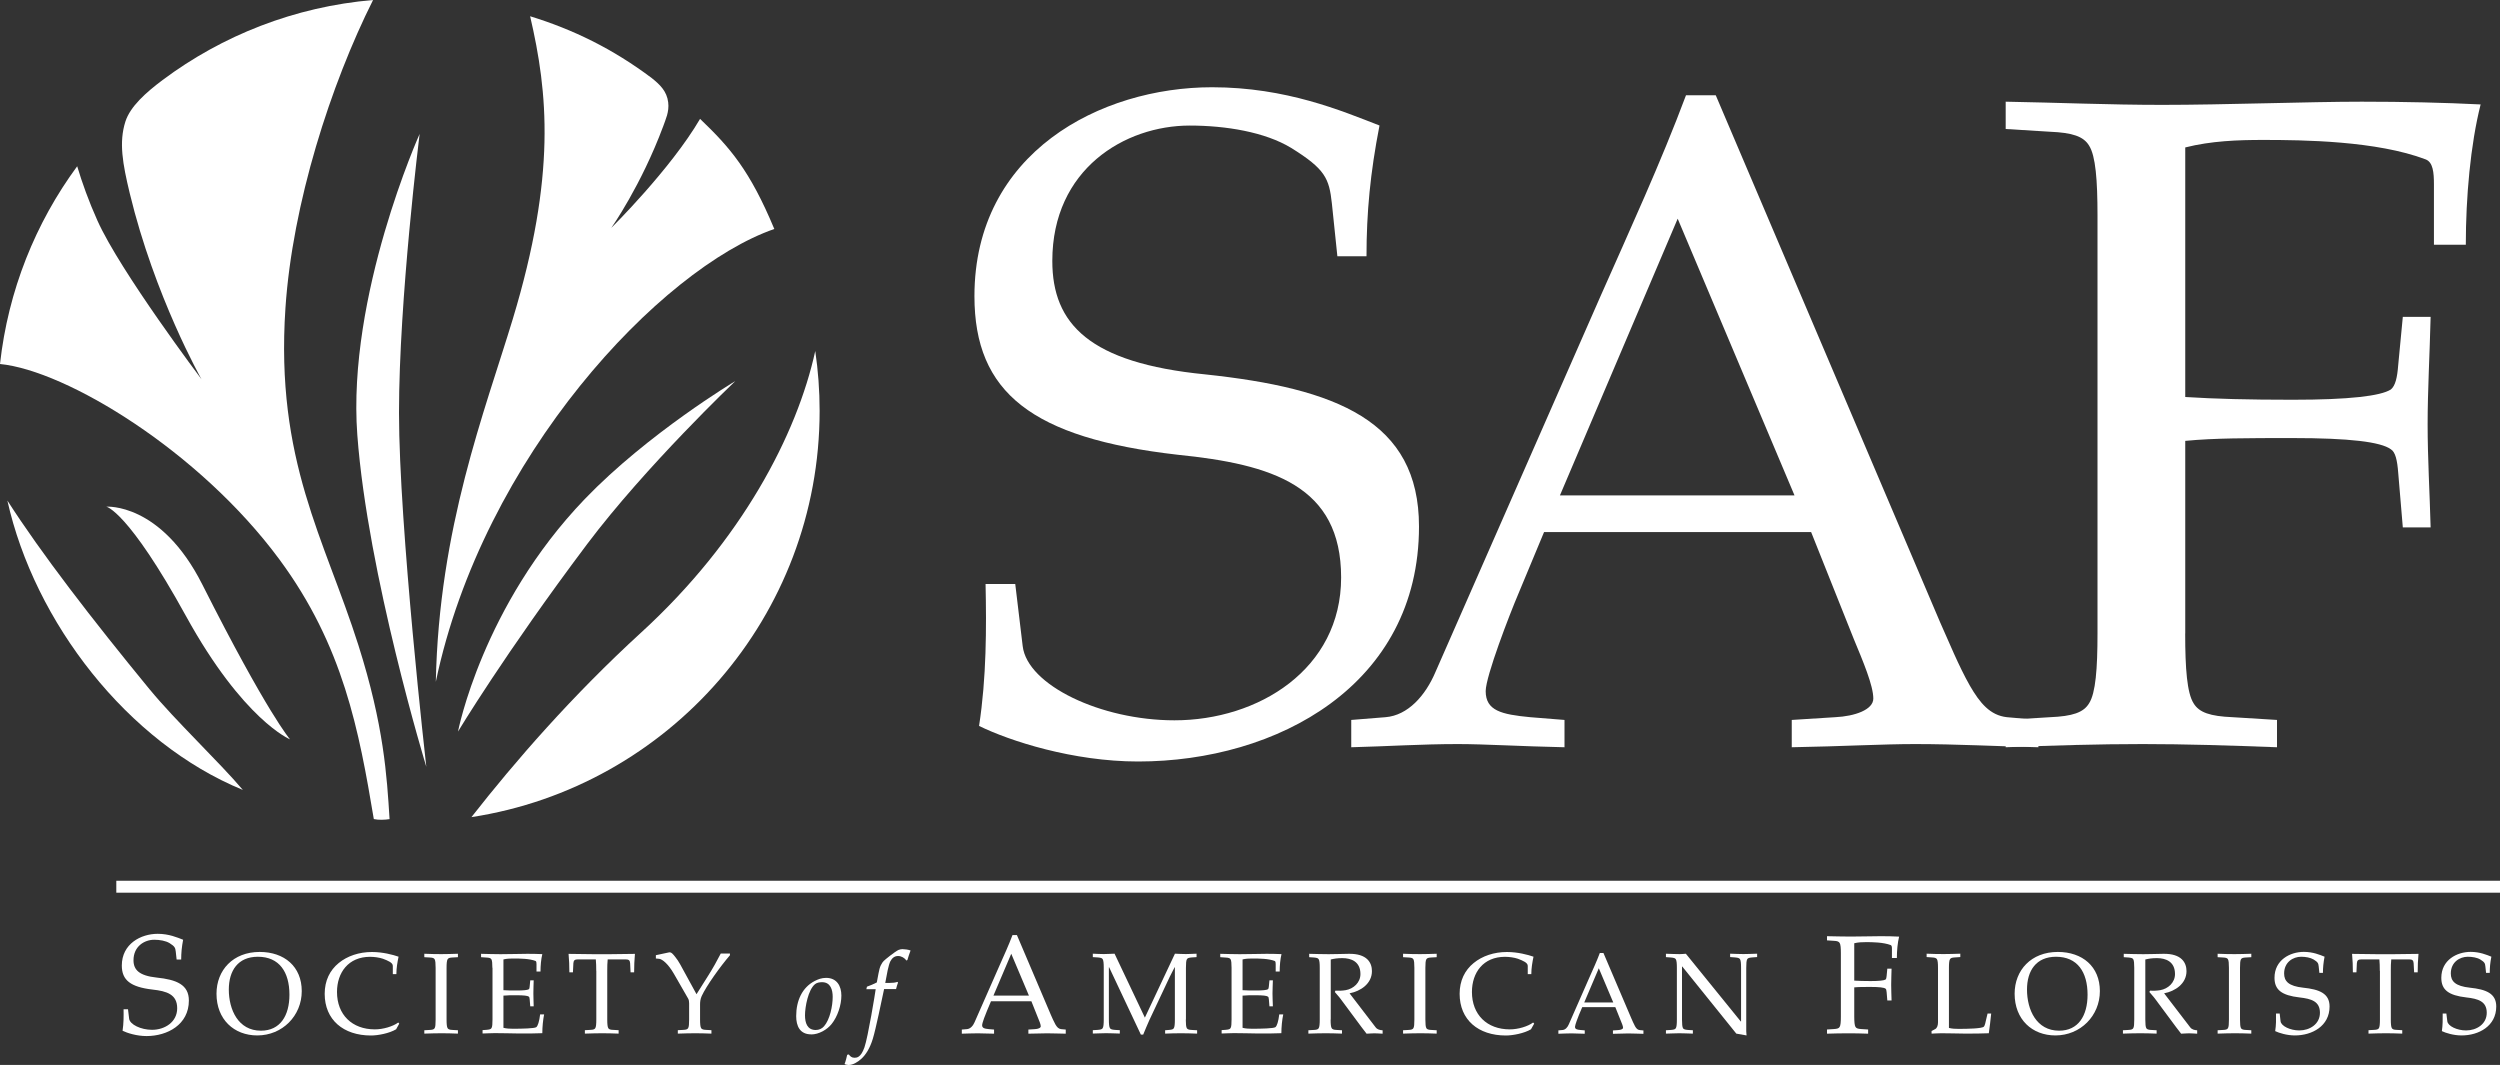 <?xml version="1.0" encoding="UTF-8"?> <svg xmlns="http://www.w3.org/2000/svg" xmlns:xlink="http://www.w3.org/1999/xlink" id="Layer_1" viewBox="0 0 400 170.39"><rect x="0" y="0" width="400" height="170.39" fill="#333333" stroke="none"/><defs><style>.cls-1{clip-path:url(#clippath);}.cls-2{fill:none;}.cls-2,.cls-3{stroke-width:0px;}.cls-3{fill:#fff;}</style><clipPath id="clippath"><rect class="cls-2" width="400" height="170.39"></rect></clipPath></defs><g class="cls-1"><path class="cls-3" d="m123.89,36.64c-3.92-9.4-7.09-13.04-11.88-17.62-4.73,8.09-14.21,17.45-14.21,17.45,0,0,4.77-6.74,8.33-16.31.33-.98.98-2.25.78-3.8-.22-1.77-1.32-2.82-2.62-3.86-6.27-4.72-12.67-7.81-19.47-9.9,2.84,12.22,4.2,25.37-2.77,48.43-4.51,14.88-11.81,33.38-12.32,58.06,7.54-36.03,35.98-66.13,54.15-72.45"></path><path class="cls-3" d="m62.33,131.05c-.43-6.87-.9-14.92-4.98-27.8-5.42-17.07-13.31-29.54-11.68-53.95C46.78,32.58,52.92,13.49,59.69,0c-12.56,1.07-24.12,5.67-33.67,12.8-2.64,1.98-5.18,4.22-5.96,6.66-1.05,3.31-.45,6.69.7,11.47,3.99,16.53,11.48,29.75,11.48,29.75,0,0-12.99-17.23-16.65-25.38-1.4-3.12-2.45-6.06-3.24-8.7C5.69,35.65,1.3,46.47,0,58.24c10.61,1.04,31.89,13.93,44.69,31.25,10.25,13.86,12.75,27.42,15.12,41.56.78.18,1.81.12,2.52.01"></path><path class="cls-3" d="m117.62,61s-14.29,13.58-23.68,26.06c-13.19,17.55-20.66,29.99-20.66,29.99,0,0,3.88-20.13,20.29-37.21,10.09-10.49,24.05-18.85,24.05-18.85"></path><path class="cls-3" d="m68.21,122.69s-9.39-30.81-11.04-53.11c-1.65-22.3,9.97-48.15,9.97-48.15,0,0-3.3,26.43-3.3,44.61s4.37,56.66,4.37,56.66"></path><path class="cls-3" d="m23.99,110.36c-9.35-11.39-17.36-21.79-22.81-30.27,4.33,19.42,19.2,38.73,37.68,46.3-3.76-4.44-10.84-11.13-14.87-16.04"></path><path class="cls-3" d="m102.61,101.18c-11.03,10.09-20.2,20.64-27.18,29.56,31.55-4.84,55.71-32.11,55.71-65.01,0-3.25-.24-6.44-.7-9.57-2.91,13.35-11.81,30.37-27.83,45.02"></path><path class="cls-3" d="m46.41,118.3s-3.6-4.09-14.04-24.78c-6.64-13.15-15.36-12.45-15.36-12.45,0,0,3.44.59,12.73,17.47,9.2,16.71,16.67,19.76,16.67,19.76"></path><path class="cls-3" d="m213.98,41.01l-.88-8.46c-.44-4.01-1.04-5.49-6.54-8.9-4.16-2.52-10.4-3.56-16.2-3.56-10.4,0-21.99,6.97-21.99,21.66,0,10.09,5.94,16.32,24.45,18.15,21.01,2.23,34.22,7.42,34.22,24.34,0,25.38-22.74,37.6-44.94,37.6-10.43,0-20.55-3.29-25.45-5.69,1.19-7.72,1.19-15.74,1.04-22.71h4.75l1.19,9.94c.74,6.24,12.51,11.87,24.28,11.87,13.41,0,26.67-8.16,26.67-22.85s-11.03-18.11-26.15-19.64c-23.32-2.67-32.52-9.94-32.52-25.37,0-23,20.19-33.43,38.02-33.43,11.88,0,20.78,3.79,26.79,6.12-1.48,7.57-2.08,13.95-2.08,20.92h-4.66Z"></path><path class="cls-3" d="m274.51,15.24h-4.75c-4,10.7-9.05,21.69-13.65,32.09l-26.41,60.13c-1.63,3.87-4.45,7-8.01,7.29l-5.49.44v4.37c5.64-.14,11.28-.51,17.06-.51,4.3,0,9.94.36,17.06.51v-4.37l-5.49-.44c-4.6-.44-7.12-1.04-7.12-4.17,0-2.38,3.86-12.36,5.19-15.48l4.15-9.97h42.73l6.83,17.12c1.48,3.57,3.12,7.44,3.12,9.52,0,1.79-2.97,2.83-6.08,2.98l-6.97.44v4.37c8.01-.14,14.54-.51,19.73-.51,6.68,0,13.2.36,19.73.51v-4.37l-5.04-.44c-2.67-.3-4.3-2.23-5.93-5.06-1.78-3.13-3.41-7.14-4.75-10.12l-35.9-84.33Zm-24.92,64.02l18.84-44.27,18.69,44.27h-37.53Z"></path><path class="cls-3" d="m349.63,101.35c0,5.66.3,9.53,1.34,11.17.89,1.49,2.67,2.08,6.23,2.23l7.12.44v4.37c-7.71-.29-14.69-.51-21.48-.51-7.23,0-14.21.22-21.93.51v-4.37l7.12-.44c3.56-.15,5.34-.74,6.23-2.23,1.04-1.64,1.34-5.51,1.34-11.17V34.48c0-5.66-.3-9.53-1.34-11.17-.89-1.49-2.67-2.08-6.23-2.23l-7.12-.44v-4.37c8.16.14,16.61.51,25.03.51,9.9,0,23.51-.51,31.95-.51,6.66,0,13.29.15,19.01.44-1.63,6.43-2.37,14.88-2.37,22.45h-5.1v-9.65c0-1.93-.15-3.56-1.33-4.01-7.84-2.97-19.53-3.11-26.01-3.11-4,0-8.3.15-12.45,1.2v39.93c4.74.3,10.08.44,17.18.44,9.04,0,14.08-.6,15.71-1.64.74-.6,1.03-1.94,1.18-3.87l.74-7.75h4.45c-.15,6.11-.48,11.77-.48,17.2s.34,11.12.48,16.48h-4.45l-.74-8.78c-.15-1.94-.44-3.28-1.18-3.72-1.63-1.19-6.67-1.79-15.71-1.79-7.11,0-12.59,0-17.18.45v30.82Z"></path><path class="cls-3" d="m28.26,153.53l-.14-1.28c-.07-.61-.16-.83-.99-1.35-.63-.38-1.57-.54-2.45-.54-1.57,0-3.32,1.05-3.32,3.28,0,1.53.9,2.47,3.7,2.77,3.17.33,5.16,1.12,5.16,3.68,0,3.84-3.43,5.68-6.78,5.68-1.57,0-3.1-.49-3.83-.85.18-1.17.18-2.38.16-3.44h.71l.18,1.5c.11.94,1.89,1.79,3.67,1.79,2.02,0,4.02-1.23,4.02-3.45s-1.66-2.74-3.95-2.99c-3.52-.41-4.91-1.51-4.91-3.84,0-3.48,3.05-5.08,5.74-5.08,1.8,0,3.15.59,4.07.95-.22,1.14-.31,2.11-.31,3.16h-.72Z"></path><path class="cls-3" d="m41.16,165.67c4.02,0,7.12-3.15,7.12-7.09s-2.8-6.27-6.73-6.27c-4.26,0-6.91,2.91-6.91,6.69,0,4.11,2.8,6.67,6.53,6.67m.09-12.59c3.42,0,5.05,2.44,5.05,6.07,0,3.37-1.49,5.76-4.56,5.76-3.64,0-5.14-3.37-5.14-6.58,0-3.01,1.45-5.25,4.65-5.25"></path><path class="cls-3" d="m63.37,164.69c-1.07.64-2.89.99-4.01.99-4.42,0-7.41-2.51-7.41-6.67,0-2.11.83-3.78,2.25-4.93,1.38-1.13,3.26-1.76,5.32-1.76,1.71,0,3.37.44,4.25.75-.18.86-.35,1.83-.35,2.79h-.57v-1.32c0-.51-.74-.82-1.58-1.14-.59-.2-1.38-.31-2.06-.31-3.46,0-5.29,2.51-5.29,5.63,0,3.63,2.41,5.98,6.06,5.98,1.32,0,2.89-.47,3.74-1.1l.16.18-.51.92Z"></path><path class="cls-3" d="m71.45,163.13c0,.7.04,1.18.17,1.38.11.18.33.26.77.28l.88.05v.54c-.95-.04-1.82-.06-2.66-.06-.9,0-1.77.03-2.72.06v-.54l.88-.05c.44-.02.66-.09.77-.28.13-.2.16-.68.16-1.38v-8.27c0-.7-.04-1.18-.16-1.38-.11-.19-.33-.26-.77-.28l-.88-.05v-.55c.95.04,1.82.06,2.72.06.85,0,1.71-.03,2.66-.06v.55l-.88.05c-.44.02-.66.09-.77.28-.13.2-.17.68-.17,1.38v8.27Z"></path><path class="cls-3" d="m78.78,154.86c0-.7-.04-1.18-.16-1.38-.11-.18-.33-.25-.77-.27l-.88-.06v-.54c1.01.02,2.06.06,3.11.06,1.6,0,3.28-.06,4.33-.06.82,0,1.65.02,2.36.05-.2.8-.29,1.85-.29,2.79h-.64v-1.2c0-.24-.02-.44-.16-.5-.97-.37-2.42-.39-3.59-.39-.49,0-1.03.02-1.54.15v4.92c.58.04,1.24.05,2.12.05,1.11,0,1.74-.07,1.94-.2.09-.08.13-.24.14-.48l.09-.95h.55c-.02.75-.05,1.44-.05,2.12s.04,1.38.05,2.04h-.55l-.09-1.09c-.02-.24-.05-.4-.14-.46-.2-.15-.82-.22-1.94-.22-.88,0-1.55,0-2.12.06v5.15c.51.13,1.04.15,1.53.15,1.5,0,3.37-.05,3.7-.24.27-.15.51-.96.64-2.06h.64c-.18.89-.29,2.03-.29,3.01-.81.02-2.25.07-3.61.05-1.41-.02-2.85-.06-3.99-.06-.7,0-1.3.05-1.96.06v-.54l.66-.05c.44-.04.66-.09.77-.28.13-.2.16-.68.16-1.38v-8.28Z"></path><path class="cls-3" d="m95.4,155.34c0-.7-.02-1.29-.07-1.84h-2.85c-.55,0-.7.17-.74.61l-.07,1.46h-.57c0-1-.04-2.01-.13-2.95,1.32,0,2.65.05,3.97.05h2.67c1.33,0,2.65-.05,3.98-.05-.09.94-.13,1.95-.13,2.95h-.57l-.07-1.46c-.04-.44-.18-.61-.74-.61h-2.85c-.06.55-.07,1.14-.07,1.84v7.79c0,.7.04,1.18.17,1.38.11.18.33.26.77.27l.88.05v.55c-.96-.04-1.82-.06-2.67-.06-.9,0-1.77.03-2.73.06v-.55l.89-.05c.44-.02.66-.09.77-.27.13-.2.17-.68.17-1.38v-7.79Z"></path><path class="cls-3" d="m111.45,159.06l1.89-3c.73-1.16,1.38-2.32,1.98-3.49h1.47v.27c-1.54,1.78-3.77,4.9-4.52,6.53-.22.48-.26.94-.26,1.38v2.37c0,.7.04,1.18.17,1.38.11.18.33.26.77.28l.88.05v.55c-.95-.04-1.82-.06-2.66-.06-.9,0-1.77.03-2.72.06v-.55l.88-.05c.44-.02.66-.09.77-.28.13-.2.16-.68.16-1.38v-2.61c0-.3-.05-.55-.16-.74l-2.28-3.97c-.95-1.65-1.89-2.34-2.35-2.39l-.53-.05v-.53l2.11-.45c.37-.07.64.3.95.68.31.39.57.76.81,1.2l2.63,4.81Z"></path><path class="cls-3" d="m129.8,165.51c1.19,0,2.53-.75,3.26-1.67.96-1.19,1.56-3.03,1.56-4.55s-.72-2.83-2.44-2.83c-.73,0-1.29.22-1.85.51-1.98,1.03-2.94,3.14-2.94,5.6,0,1.6.59,2.93,2.41,2.93m.72-.7c-1.38,0-1.72-1.17-1.72-2.35,0-1.34.5-4.09,1.61-4.99.29-.24.73-.31,1.12-.31,1.37,0,1.7,1.23,1.7,2.35,0,1.43-.44,3.62-1.38,4.7-.33.38-.79.6-1.34.6"></path><path class="cls-3" d="m141.45,158.28c-.42,1.93-1.3,6.29-1.8,7.93-.46,1.49-1.1,2.54-1.86,3.22-.57.51-1.32.97-2.02.97-.18,0-.53-.07-.64-.16.11-.2.4-1.3.42-1.47l.26-.06c.2.28.46.53.88.53.35,0,1.03.02,1.62-1.66.57-1.64,1.73-8.74,1.8-9.31h-1.49l.09-.4c.53-.18,1.05-.42,1.58-.68l.27-1.44c.11-.55.2-.97.37-1.3.17-.36.31-.53.46-.69.2-.22,1.78-1.49,2.37-1.77.22-.09.46-.13.64-.13.33,0,1.01.09,1.29.22-.15.4-.39,1.08-.51,1.53l-.18.07c-.22-.4-.79-.72-1.3-.72-.59,0-.97.33-1.25.86-.13.26-.29.79-.42,1.41l-.39,2.04c.46,0,1.03,0,1.38-.04.18-.02.37-.07.59-.13l.07.13c-.09.22-.24.7-.31,1.02h-1.92Z"></path><path class="cls-3" d="m162.72,149.61h-.72c-.61,1.62-1.37,3.28-2.07,4.86l-4,9.09c-.25.58-.67,1.05-1.21,1.1l-.83.07v.66c.85-.02,1.71-.06,2.58-.06.65,0,1.5.05,2.58.06v-.66l-.83-.07c-.7-.07-1.08-.16-1.08-.63,0-.36.58-1.86.79-2.33l.63-1.5h6.46l1.03,2.58c.23.54.47,1.12.47,1.43,0,.27-.45.43-.92.45l-1.06.07v.66c1.21-.02,2.2-.06,2.99-.06,1.01,0,2,.05,2.99.06v-.66l-.76-.07c-.4-.05-.65-.33-.9-.76-.27-.47-.52-1.08-.72-1.52l-5.43-12.76Zm-3.77,9.69l2.85-6.7,2.83,6.7h-5.68Z"></path><path class="cls-3" d="m189.73,163.13c0,.7.04,1.18.16,1.38.11.18.33.26.77.28l.88.05v.54c-.96-.04-1.82-.06-2.66-.06-.9,0-1.77.03-2.46.06v-.54l.62-.05c.44-.04.66-.09.77-.28.13-.2.17-.68.17-1.38v-8.37h-.04c-.27.5-.53,1.01-.77,1.51l-3.27,6.94c-.35.75-.66,1.56-.99,2.33h-.37l-5.08-10.78h-.04v8.36c0,.7.04,1.18.17,1.38.11.18.33.24.77.28l.81.05v.54c-.81-.02-1.47-.06-2.2-.06-.65,0-1.39.05-2.12.06v-.54l.81-.05c.44-.04.66-.09.77-.28.13-.2.17-.68.17-1.38v-8.27c0-.7-.04-1.18-.17-1.38-.11-.19-.33-.24-.77-.28l-.81-.05v-.55c.57.02,1.16.06,1.75.06s1.16-.05,1.73-.06l4.85,10.23,4.81-10.23c.59.02,1.16.06,1.75.06s1.18-.05,1.71-.06v.55l-.77.05c-.44.04-.66.09-.77.28-.13.2-.16.68-.16,1.38v8.27Z"></path><path class="cls-3" d="m197.05,154.86c0-.7-.04-1.18-.16-1.38-.11-.18-.33-.25-.77-.27l-.88-.06v-.54c1.01.02,2.06.06,3.11.06,1.59,0,3.28-.06,4.33-.06.82,0,1.65.02,2.36.05-.2.8-.29,1.85-.29,2.79h-.64v-1.2c0-.24-.02-.44-.17-.5-.97-.37-2.42-.39-3.59-.39-.49,0-1.03.02-1.54.15v4.92c.58.04,1.24.05,2.12.05,1.11,0,1.73-.07,1.94-.2.09-.08.13-.24.15-.48l.09-.95h.55c-.02.75-.06,1.44-.06,2.12s.04,1.38.06,2.04h-.55l-.09-1.09c-.02-.24-.05-.4-.15-.46-.2-.15-.82-.22-1.94-.22-.88,0-1.55,0-2.12.06v5.15c.51.13,1.04.15,1.53.15,1.5,0,3.37-.05,3.7-.24.27-.15.51-.96.64-2.06h.64c-.19.89-.3,2.03-.3,3.01-.81.02-2.26.07-3.61.05-1.41-.02-2.85-.06-3.99-.06-.7,0-1.3.05-1.96.06v-.54l.66-.05c.44-.04.66-.09.77-.28.13-.2.16-.68.16-1.38v-8.28Z"></path><path class="cls-3" d="m212.9,163.13c0,.7.04,1.18.17,1.38.11.18.33.26.77.28l.88.05v.54c-.96-.04-1.82-.06-2.66-.06-.9,0-1.76.03-2.72.06v-.54l.88-.05c.44-.02.66-.09.77-.28.13-.2.17-.68.17-1.38v-8.27c0-.7-.04-1.18-.17-1.38-.11-.19-.33-.24-.77-.28l-.75-.05v-.54c.97.02,2.04.06,3.13.06s2.14-.05,3.2-.06c2.94-.05,3.71,1.43,3.71,2.77,0,2.01-1.81,3.21-3.58,3.55l4.17,5.44c.28.37.68.44,1.12.48v.54c-.48-.02-.9-.06-1.32-.06s-.83.05-1.25.06c-.24-.34-.52-.66-.76-.99l-3.37-4.54c-.29-.41-.64-.75-.95-1.14l.11-.22c.5.04,1.06.02,1.61-.07,1.28-.22,2.38-1.22,2.38-2.58,0-1.99-1.47-2.55-2.89-2.55-.82,0-1.35.09-1.86.22v9.61Z"></path><path class="cls-3" d="m228.06,163.13c0,.7.04,1.18.16,1.38.11.18.33.26.77.28l.88.05v.54c-.95-.04-1.82-.06-2.66-.06-.9,0-1.77.03-2.72.06v-.54l.88-.05c.44-.02.66-.09.77-.28.13-.2.16-.68.16-1.38v-8.27c0-.7-.04-1.18-.16-1.38-.11-.19-.33-.26-.77-.28l-.88-.05v-.55c.95.04,1.82.06,2.72.06.85,0,1.71-.03,2.66-.06v.55l-.88.05c-.44.02-.66.09-.77.28-.13.2-.16.68-.16,1.38v8.27Z"></path><path class="cls-3" d="m244.95,164.69c-1.07.64-2.89.99-4.01.99-4.42,0-7.4-2.51-7.4-6.67,0-2.11.83-3.78,2.25-4.93,1.38-1.13,3.26-1.76,5.32-1.76,1.71,0,3.37.44,4.25.75-.18.86-.35,1.83-.35,2.79h-.57v-1.32c0-.51-.74-.82-1.58-1.14-.59-.2-1.38-.31-2.06-.31-3.47,0-5.29,2.51-5.29,5.63,0,3.63,2.41,5.98,6.06,5.98,1.32,0,2.89-.47,3.73-1.1l.17.18-.52.92Z"></path><path class="cls-3" d="m256.56,152.48h-.59c-.49,1.32-1.12,2.68-1.69,3.97l-3.27,7.44c-.2.48-.55.87-.99.91l-.68.06v.54c.7-.02,1.4-.06,2.11-.06.53,0,1.23.05,2.11.06v-.54l-.68-.06c-.57-.05-.88-.13-.88-.51,0-.3.48-1.53.64-1.92l.52-1.23h5.29l.85,2.12c.18.44.39.92.39,1.18,0,.22-.37.35-.76.37l-.86.06v.54c.99-.02,1.8-.06,2.44-.06.83,0,1.63.05,2.44.06v-.54l-.62-.06c-.33-.04-.53-.27-.73-.62-.22-.39-.42-.89-.59-1.26l-4.45-10.43Zm-3.08,7.91l2.33-5.47,2.31,5.47h-4.64Z"></path><path class="cls-3" d="m268.3,154.86c0-.7-.04-1.18-.17-1.38-.11-.18-.33-.24-.77-.28l-.81-.06v-.54c.81.02,1.54.06,2.2.06.32,0,.65-.04.99-.06l8.78,10.83h.05v-8.58c0-.7-.04-1.18-.17-1.38-.11-.18-.33-.24-.77-.28l-.81-.06v-.54c.73.02,1.47.06,2.12.06.72,0,1.39-.04,2.2-.06v.54l-.81.06c-.44.04-.66.09-.77.28-.13.2-.16.68-.16,1.38v10.14c0,.22.04.46.05.68l-1.64-.29-8.65-10.74h-.04v8.49c0,.7.04,1.18.16,1.38.11.18.33.24.77.28l.81.05v.54c-.81-.02-1.47-.06-2.19-.06-.65,0-1.39.05-2.12.06v-.54l.81-.05c.44-.04.66-.09.77-.28.13-.2.17-.68.17-1.38v-8.27Z"></path><path class="cls-3" d="m296.68,162.63c0,.85.05,1.44.2,1.68.14.23.41.31.94.34l1.08.07v.67c-1.17-.05-2.22-.06-3.26-.06-1.1,0-2.15.02-3.32.06v-.67l1.08-.07c.54-.03.81-.11.94-.34.16-.25.2-.83.2-1.68v-10.08c0-.85-.04-1.44-.2-1.68-.14-.23-.4-.32-.94-.34l-1.08-.07v-.67c1.23.02,2.51.06,3.79.06,1.5,0,3.57-.06,4.85-.06,1,0,2.02.02,2.9.07-.25.99-.36,2.27-.36,3.42h-.79v-1.46c0-.29-.02-.54-.2-.61-1.19-.45-2.96-.47-3.94-.47-.61,0-1.26.02-1.89.18v5.98c.72.04,1.53.07,2.61.07,1.37,0,2.14-.09,2.39-.24.11-.09.16-.29.18-.58l.11-1.16h.68c-.02.91-.06,1.76-.06,2.59s.04,1.68.06,2.49h-.68l-.11-1.33c-.02-.29-.07-.49-.18-.56-.25-.18-1.01-.27-2.39-.27-1.08,0-1.91,0-2.61.07v4.64Z"></path><path class="cls-3" d="m311.83,164.47c.51.13,1.04.15,1.54.15,1.5,0,3.73-.05,4.04-.35.18-.17.29-.79.38-1.18l.22-.92h.58c-.11,1.01-.24,2.24-.38,3.15-.8.02-2.25.07-3.6.06-1.65-.02-2.86-.06-4-.06-.63,0-1.09.05-1.56.06v-.42l.57-.3c.31-.16.46-.59.46-1.08v-8.73c0-.7-.04-1.18-.17-1.38-.11-.18-.33-.26-.77-.28l-.88-.06v-.54c.95.04,1.82.06,2.72.06.85,0,1.71-.03,2.67-.06v.54l-.88.06c-.44.02-.66.09-.77.28-.13.2-.17.68-.17,1.38v9.61Z"></path><path class="cls-3" d="m328.86,165.67c4.02,0,7.12-3.15,7.12-7.09s-2.8-6.27-6.73-6.27c-4.26,0-6.91,2.91-6.91,6.69,0,4.11,2.8,6.67,6.53,6.67m.09-12.59c3.42,0,5.05,2.44,5.05,6.07,0,3.37-1.49,5.76-4.55,5.76-3.64,0-5.14-3.37-5.14-6.58,0-3.01,1.45-5.25,4.65-5.25"></path><path class="cls-3" d="m343.25,163.13c0,.7.04,1.18.16,1.38.11.18.33.26.77.28l.88.05v.54c-.96-.04-1.82-.06-2.67-.06-.9,0-1.76.03-2.72.06v-.54l.88-.05c.44-.02.66-.09.77-.28.13-.2.16-.68.16-1.38v-8.27c0-.7-.04-1.18-.16-1.38-.11-.19-.33-.24-.77-.28l-.75-.05v-.54c.97.02,2.04.06,3.13.06s2.14-.05,3.2-.06c2.93-.05,3.71,1.43,3.71,2.77,0,2.01-1.81,3.21-3.58,3.55l4.17,5.44c.28.37.68.44,1.12.48v.54c-.48-.02-.9-.06-1.32-.06s-.82.05-1.25.06c-.24-.34-.52-.66-.76-.99l-3.37-4.54c-.29-.41-.64-.75-.95-1.14l.11-.22c.49.04,1.06.02,1.61-.07,1.28-.22,2.38-1.22,2.38-2.58,0-1.99-1.46-2.55-2.89-2.55-.82,0-1.35.09-1.86.22v9.61Z"></path><path class="cls-3" d="m358.4,163.13c0,.7.04,1.18.16,1.38.11.18.33.26.77.28l.88.05v.54c-.96-.04-1.82-.06-2.67-.06-.9,0-1.77.03-2.72.06v-.54l.88-.05c.44-.02.66-.09.77-.28.13-.2.16-.68.16-1.38v-8.27c0-.7-.04-1.18-.16-1.38-.11-.19-.33-.26-.77-.28l-.88-.05v-.55c.95.04,1.82.06,2.72.06.85,0,1.71-.03,2.67-.06v.55l-.88.05c-.44.02-.66.09-.77.28-.13.2-.16.68-.16,1.38v8.27Z"></path><path class="cls-3" d="m371.1,155.67l-.11-1.05c-.05-.49-.13-.68-.81-1.1-.52-.31-1.29-.44-2-.44-1.29,0-2.72.86-2.72,2.68,0,1.25.73,2.02,3.05,2.27,2.6.27,4.22.92,4.22,3.01,0,3.14-2.8,4.63-5.55,4.63-1.29,0-2.54-.4-3.15-.69.15-.95.15-1.94.13-2.81h.59l.14,1.23c.09.77,1.55,1.47,3,1.47,1.66,0,3.3-1.01,3.3-2.83s-1.37-2.24-3.26-2.45c-2.88-.33-4.01-1.23-4.01-3.14,0-2.85,2.48-4.15,4.69-4.15,1.47,0,2.57.47,3.32.77-.18.94-.26,1.73-.26,2.59h-.58Z"></path><path class="cls-3" d="m380.77,155.34c0-.7-.02-1.29-.07-1.84h-2.86c-.55,0-.7.17-.74.61l-.07,1.46h-.57c0-1-.04-2.01-.13-2.95,1.32,0,2.65.05,3.98.05h2.67c1.33,0,2.65-.05,3.98-.05-.09.94-.13,1.95-.13,2.95h-.57l-.08-1.46c-.04-.44-.18-.61-.73-.61h-2.85c-.06.55-.07,1.14-.07,1.84v7.79c0,.7.04,1.18.17,1.38.11.18.33.26.77.27l.89.05v.55c-.96-.04-1.82-.06-2.67-.06-.9,0-1.77.03-2.73.06v-.55l.89-.05c.44-.02.66-.09.77-.27.13-.2.17-.68.17-1.38v-7.79Z"></path><path class="cls-3" d="m397.77,155.67l-.11-1.05c-.05-.49-.13-.68-.81-1.1-.51-.31-1.29-.44-2-.44-1.29,0-2.72.86-2.72,2.68,0,1.25.73,2.02,3.05,2.27,2.6.27,4.22.92,4.22,3.01,0,3.14-2.8,4.63-5.55,4.63-1.29,0-2.55-.4-3.15-.69.14-.95.14-1.94.13-2.81h.59l.15,1.23c.09.77,1.55,1.47,3.01,1.47,1.66,0,3.3-1.01,3.3-2.83s-1.37-2.24-3.26-2.45c-2.88-.33-4.01-1.23-4.01-3.14,0-2.85,2.49-4.15,4.69-4.15,1.47,0,2.57.47,3.32.77-.19.94-.26,1.73-.26,2.59h-.58Z"></path></g><rect class="cls-3" x="18.61" y="140.92" width="381.39" height="1.91"></rect></svg> 